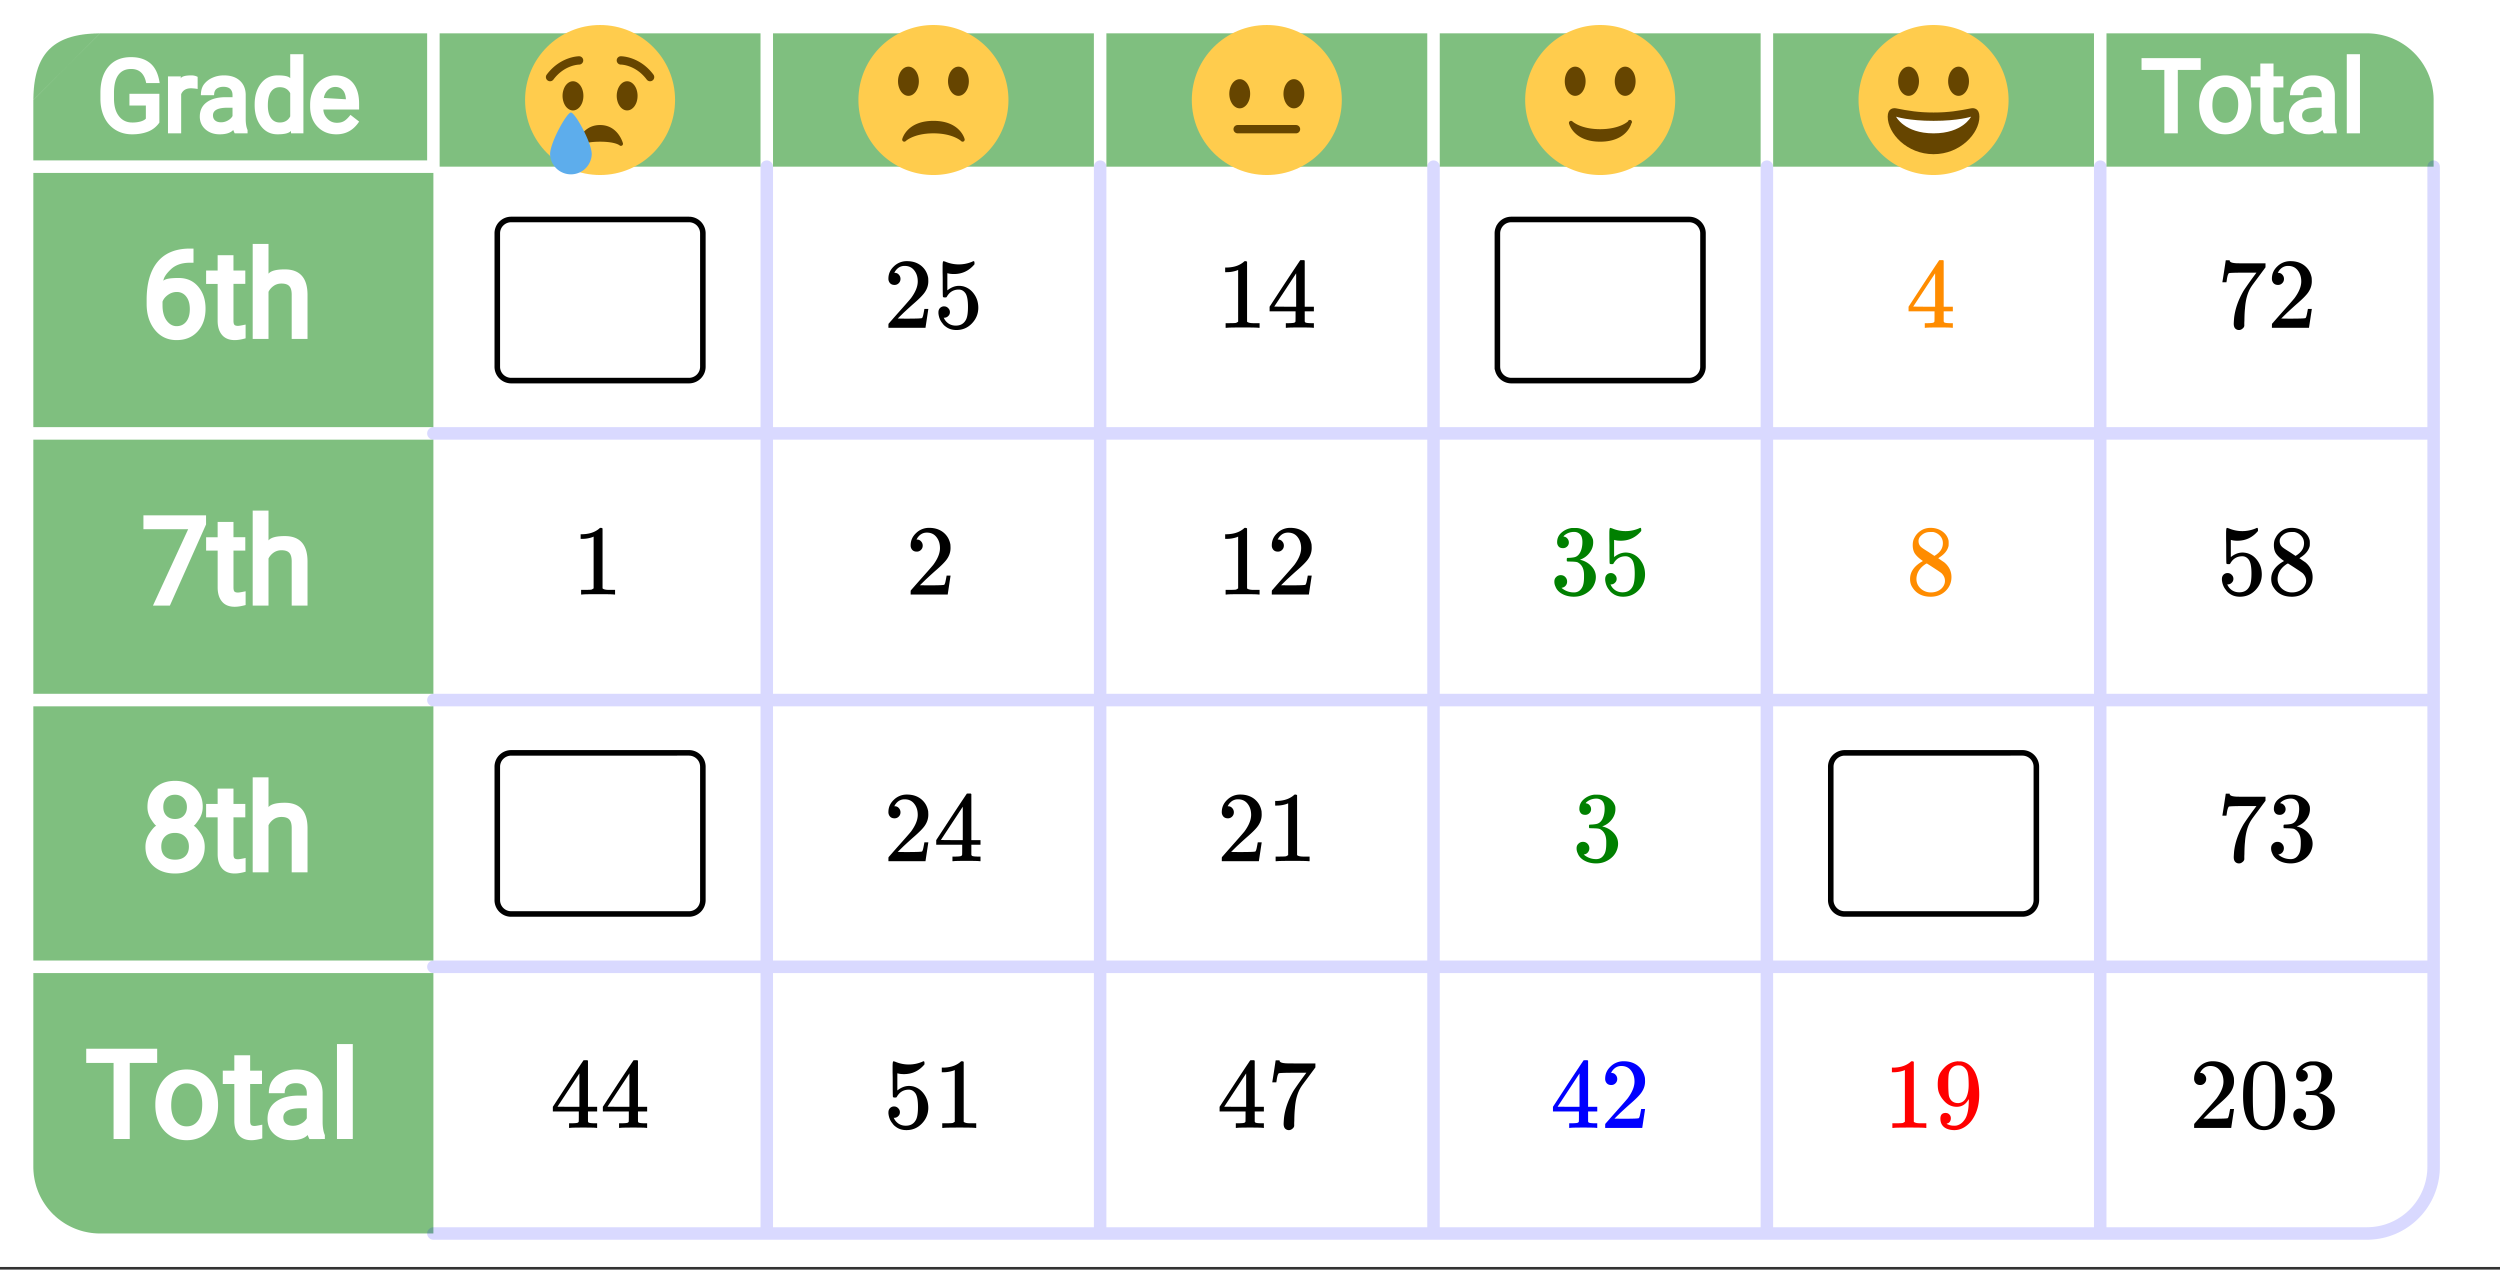 <svg xmlns="http://www.w3.org/2000/svg" xmlns:xlink="http://www.w3.org/1999/xlink" width="449.28" height="228.16" viewBox="0 0 336.96 171.12"><rect x="0" y="0" width="336.96" height="171.12" fill="#333333" stroke="none"/><defs><symbol overflow="visible" id="h"><path d="M5.61 0c-.157-.031-.872-.047-2.141-.047C2.207-.047 1.5-.03 1.344 0h-.157v-.625h.344c.52 0 .86-.008 1.016-.031.07-.008.18-.067.328-.172v-6.969c-.023 0-.059.016-.11.047a4.134 4.134 0 0 1-1.39.25h-.25v-.625h.25c.758-.02 1.39-.188 1.89-.5a2.46 2.46 0 0 0 .422-.313c.008-.03.063-.046.157-.046a.36.36 0 0 1 .234.078v8.078c.133.137.43.203.89.203h.798V0zm0 0"/></symbol><symbol overflow="visible" id="i"><path d="M6.234 0c-.125-.031-.71-.047-1.75-.047-1.074 0-1.671.016-1.796.047h-.126v-.625h.422c.383-.008.618-.031.704-.063a.286.286 0 0 0 .171-.14c.008-.008.016-.25.016-.719v-.672h-3.5v-.625l2.031-3.11A431.58 431.58 0 0 1 4.5-9.108c.02-.008.113-.016.281-.016h.25l.078.078v6.203h1.235v.625H5.109V-.89a.25.25 0 0 0 .079.157c.07.062.328.101.765.109h.39V0zm-2.28-2.844v-4.5L1-2.859l1.469.015zm0 0"/></symbol><symbol overflow="visible" id="j"><path d="M1.484-5.781c-.25 0-.449-.078-.593-.235a.872.872 0 0 1-.22-.609c0-.645.243-1.195.735-1.656a2.46 2.46 0 0 1 1.766-.703c.77 0 1.41.21 1.922.625.508.418.82.964.937 1.64.008.168.016.32.016.453 0 .524-.156 1.012-.469 1.47-.25.374-.758.89-1.516 1.546-.324.281-.777.695-1.359 1.234l-.781.766 1.016.016c1.414 0 2.164-.024 2.25-.079.039-.007.085-.101.14-.28.031-.095.094-.4.188-.923v-.03h.53v.03l-.374 2.47V0h-5v-.25c0-.188.008-.29.031-.313.008-.007.383-.437 1.125-1.28.977-1.095 1.61-1.813 1.89-2.157.602-.82.907-1.57.907-2.25 0-.594-.156-1.086-.469-1.484-.312-.407-.746-.61-1.297-.61-.523 0-.945.235-1.265.703-.024.032-.047.079-.078.141a.274.274 0 0 0-.047.078c0 .012.02.016.062.016a.68.68 0 0 1 .547.25.801.801 0 0 1 .219.562c0 .23-.078.422-.235.578a.76.76 0 0 1-.578.235zm0 0"/></symbol><symbol overflow="visible" id="k"><path d="M1.438-2.89a.72.72 0 0 1 .546.234.72.72 0 0 1 .235.547c0 .21-.078.386-.235.53a.73.73 0 0 1-.515.22h-.094l.047.062c.133.293.336.531.61.719.28.187.609.281.984.281.644 0 1.101-.27 1.375-.812.175-.332.265-.907.265-1.72 0-.925-.125-1.55-.375-1.874-.23-.3-.515-.453-.86-.453-.698 0-1.23.308-1.593.922a.312.312 0 0 1-.094.125.761.761 0 0 1-.203.015c-.148 0-.23-.031-.25-.093-.023-.032-.031-.817-.031-2.36 0-.258-.008-.57-.016-.937v-.72c0-.5.032-.75.094-.75a.047.047 0 0 1 .047-.03l.25.078a4.646 4.646 0 0 0 3.625-.016.402.402 0 0 1 .172-.062c.07 0 .11.086.11.25v.171C4.8-7.686 3.878-7.25 2.765-7.25c-.282 0-.532-.023-.75-.078l-.141-.031v2.312c.508-.406 1.035-.61 1.578-.61.164 0 .348.024.547.063.602.157 1.094.5 1.469 1.032.383.523.578 1.14.578 1.859 0 .812-.29 1.515-.86 2.11-.562.593-1.261.89-2.093.89C2.52.297 2.035.14 1.64-.172a1.618 1.618 0 0 1-.438-.453C.93-.945.758-1.348.687-1.828c0-.02-.007-.055-.015-.11v-.14c0-.25.07-.445.219-.594a.745.745 0 0 1 .546-.219zm0 0"/></symbol><symbol overflow="visible" id="l"><path d="M.734-6.172C.742-6.192.82-6.68.97-7.64l.219-1.453c0-.008.085-.015.265-.015h.266v.046c0 .094.066.172.203.235.133.062.367.105.703.125.344.012 1.102.015 2.281.015h1.64v.532l-.921 1.25c-.137.187-.293.398-.469.625l-.39.531a7.378 7.378 0 0 0-.157.234c-.468.73-.746 1.704-.828 2.922-.043.375-.07.883-.078 1.516 0 .125-.008.258-.015.39v.438a.62.62 0 0 1-.266.375.674.674 0 0 1-.438.172.692.692 0 0 1-.53-.219c-.126-.144-.188-.351-.188-.625 0-.125.015-.379.046-.765.133-1.208.555-2.426 1.266-3.657.176-.281.55-.82 1.125-1.625l.625-.843h-1.25c-1.574 0-2.398.027-2.469.078-.043.023-.093.12-.156.296a3.92 3.92 0 0 0-.125.625c-.023.157-.039.247-.047.266v.031H.734zm0 0"/></symbol><symbol overflow="visible" id="m"><path d="M1.719-6.25c-.25 0-.446-.07-.578-.219a.863.863 0 0 1-.204-.593c0-.508.196-.938.594-1.282a2.566 2.566 0 0 1 1.407-.625h.203c.312 0 .507.008.593.016.301.043.602.137.907.281.593.305.968.727 1.125 1.266.02.093.03.218.03.375 0 .523-.167.996-.5 1.422-.323.418-.73.714-1.218.89-.055.024-.055.04 0 .047.008 0 .05.012.125.031.55.157 1.016.446 1.39.86.376.418.563.89.563 1.422 0 .367-.086.718-.25 1.062-.218.461-.574.84-1.062 1.14-.492.302-1.04.454-1.64.454-.595 0-1.122-.125-1.579-.375-.46-.25-.766-.586-.922-1.016a1.45 1.45 0 0 1-.14-.656c0-.25.082-.453.25-.61a.831.831 0 0 1 .609-.25c.25 0 .453.087.61.25.163.169.25.372.25.61 0 .21-.063.39-.188.547a.768.768 0 0 1-.469.281l-.094.031c.489.407 1.047.61 1.672.61.5 0 .875-.239 1.125-.719.156-.29.234-.742.234-1.36v-.265c0-.852-.292-1.426-.875-1.719-.124-.05-.398-.082-.812-.093l-.563-.016-.046-.031c-.024-.02-.032-.086-.032-.204 0-.113.008-.18.032-.203.03-.03.054-.046.078-.046.25 0 .508-.02.781-.063.395-.05.695-.27.906-.656.207-.395.313-.867.313-1.422 0-.582-.157-.973-.469-1.172a1.131 1.131 0 0 0-.64-.188c-.45 0-.844.122-1.188.36l-.125.094a.671.671 0 0 0-.094.109l-.047.047a.88.88 0 0 0 .094.031c.176.024.328.11.453.266.125.148.188.32.188.515a.715.715 0 0 1-.235.547.76.76 0 0 1-.562.219zm0 0"/></symbol><symbol overflow="visible" id="n"><path d="M2.313-4.516c-.438-.289-.778-.593-1.016-.906-.242-.312-.36-.723-.36-1.234 0-.383.07-.707.22-.969.195-.406.488-.734.874-.984.383-.25.82-.375 1.313-.375.613 0 1.144.164 1.594.484.445.324.722.734.828 1.234.007.055.015.164.015.329 0 .199-.008.328-.015.39-.137.594-.547 1.11-1.235 1.547l-.156.11c.5.343.758.523.781.53.664.544 1 1.215 1 2.016 0 .73-.265 1.356-.797 1.875-.53.508-1.199.766-2 .766C2.254.297 1.441-.11.922-.922c-.23-.32-.344-.71-.344-1.172 0-.976.578-1.785 1.735-2.422zM5-6.922c0-.383-.125-.71-.375-.984a1.69 1.69 0 0 0-.922-.516h-.437c-.48 0-.883.164-1.204.485-.23.21-.343.453-.343.734 0 .387.164.695.5.922.039.043.328.23.86.562l.78.516c.008-.008.067-.047.172-.11a2.95 2.95 0 0 0 .25-.187C4.758-5.883 5-6.36 5-6.922zM1.437-2.109c0 .523.192.96.579 1.312a2.01 2.01 0 0 0 1.359.516c.363 0 .695-.07 1-.219.3-.156.531-.36.688-.61.144-.226.218-.472.218-.734 0-.383-.156-.726-.468-1.031-.075-.07-.45-.328-1.125-.766l-.407-.265C3.133-4 3.02-4.07 2.937-4.125l-.109-.063-.156.079c-.563.367-.938.812-1.125 1.343-.074.243-.11.461-.11.657zm0 0"/></symbol><symbol overflow="visible" id="o"><path d="M2.328-1.297a.76.76 0 0 1-.14.469.597.597 0 0 1-.36.234l-.062.016c0 .012.03.039.093.078a.289.289 0 0 0 .157.063c.195.093.453.14.765.14.164 0 .281-.008.344-.031.438-.102.8-.379 1.094-.828.351-.508.531-1.383.531-2.625v-.094l-.078.11c-.367.617-.883.921-1.547.921-.719 0-1.328-.312-1.828-.937a3.351 3.351 0 0 1-.563-.938c-.117-.3-.171-.687-.171-1.156 0-.52.066-.945.203-1.281.144-.332.39-.672.734-1.016a2.658 2.658 0 0 1 1.672-.797l.031-.015h.078c.008 0 .035.007.078.015h.11c.187 0 .316.012.39.031.727.157 1.297.622 1.704 1.391.394.781.593 1.797.593 3.047 0 1.262-.273 2.324-.812 3.188a3.582 3.582 0 0 1-1.14 1.187c-.45.281-.915.422-1.391.422-.575 0-1.032-.133-1.376-.39C1.095-.364.922-.75.922-1.25c0-.508.234-.766.703-.766.207 0 .375.07.5.204a.676.676 0 0 1 .203.515zm1.36-7.11a4.146 4.146 0 0 0-.376-.015c-.335 0-.624.121-.874.36a1.5 1.5 0 0 0-.376.718c-.054.274-.078.735-.078 1.39 0 .618.02 1.106.063 1.47.039.336.172.609.39.828.227.21.516.312.86.312h.047c.488-.039.844-.289 1.062-.75.219-.468.328-1.035.328-1.703 0-.695-.039-1.203-.109-1.516A1.36 1.36 0 0 0 4.297-8a1.248 1.248 0 0 0-.61-.406zm0 0"/></symbol><symbol overflow="visible" id="p"><path d="M1.297-7.89c.5-.727 1.187-1.094 2.062-1.094.657 0 1.227.226 1.72.671.25.243.456.547.624.922.332.75.5 1.778.5 3.079 0 1.398-.195 2.46-.578 3.187-.25.523-.621.902-1.11 1.14a2.534 2.534 0 0 1-1.14.282c-1.031 0-1.79-.473-2.266-1.422-.386-.727-.578-1.79-.578-3.188 0-.832.051-1.519.156-2.062a4.48 4.48 0 0 1 .61-1.516zm3.031-.157a1.24 1.24 0 0 0-.953-.437c-.375 0-.7.148-.969.437-.199.211-.336.465-.406.766-.074.293-.121.797-.14 1.515 0 .063-.008.246-.016.547v.735c0 .855.008 1.453.031 1.796.031.637.082 1.09.156 1.36.07.273.207.508.406.703.25.273.563.406.938.406.363 0 .664-.133.906-.406.196-.195.332-.43.407-.703.07-.27.128-.723.171-1.36.008-.343.016-.94.016-1.796v-.735-.547c-.023-.718-.07-1.222-.14-1.515-.075-.301-.212-.555-.407-.766zm0 0"/></symbol><clipPath id="a"><path d="M0 0h336.96v170.746H0zm0 0"/></clipPath><clipPath id="b"><path d="M70.77 3.371h20.218V23.59H70.77zm0 0"/></clipPath><clipPath id="c"><path d="M74 15h6v8.59h-6zm0 0"/></clipPath><clipPath id="d"><path d="M115.703 3.371h20.219V23.59h-20.219zm0 0"/></clipPath><clipPath id="e"><path d="M160.637 3.371h20.218V23.59h-20.218zm0 0"/></clipPath><clipPath id="f"><path d="M205.57 3.371h20.22V23.59h-20.22zm0 0"/></clipPath><clipPath id="g"><path d="M250.504 3.371h20.219V23.59h-20.22zm0 0"/></clipPath></defs><g clip-path="url(#a)" fill="#fff"><path d="M0 0h337v170.746H0zm0 0"/><path d="M0 0h337v170.746H0zm0 0"/></g><path d="M4.492 130.309h53.922v35.945H13.48l-.289-.004-.289-.016-.285-.023-.285-.031-.285-.043-.285-.051-.282-.059-.28-.066-.278-.078-.274-.086-.273-.098-.266-.101-.265-.114-.262-.12-.258-.13-.254-.136-.25-.145-.242-.156-.238-.16-.235-.168-.23-.176-.219-.184-.218-.191-.211-.195-.204-.203-.195-.211-.191-.215-.184-.223-.176-.23-.168-.235-.16-.238-.152-.242-.149-.25-.136-.254-.13-.258-.12-.258-.114-.265-.101-.27-.098-.273-.086-.274-.074-.277-.07-.281-.059-.282-.05-.285-.044-.285-.03-.285-.024-.285-.016-.29-.004-.288v-26.957M4.492 22.465h53.922V4.492H13.48l-8.988 8.973.004-.192.004-.187.008-.188.004-.183.011-.18.008-.18.016-.18.012-.175.015-.172.02-.172.015-.168.024-.168.02-.164.027-.16.023-.16.027-.156.063-.313.031-.148.035-.153.036-.144.078-.29.043-.14.086-.273.046-.137.051-.129.051-.133.05-.129.055-.125.055-.12.059-.126.058-.117.063-.121.062-.113.133-.227.067-.11.074-.105.07-.109.074-.102.157-.203.078-.097.082-.094.172-.188.086-.09.09-.085.187-.172.094-.082.097-.078.203-.157.102-.074.11-.07.105-.074.11-.067.226-.133.113-.062.121-.063.117-.058.125-.059.121-.055.125-.054.13-.051.132-.05.129-.052.137-.046.273-.086.14-.043.29-.078.144-.036.153-.035.148-.031.313-.063.156-.027.16-.023.16-.028.164-.02.168-.023.168-.015.172-.02L12 4.56l.176-.012.18-.016.18-.008.179-.011.183-.004.188-.008.187-.004.192-.004-8.973 8.988v8.985M283.078 22.465V4.492h35.95l.288.004.286.016.289.023.285.031.285.043.285.051.281.059.278.07.277.074.277.086.27.098.27.101.265.114.262.12.258.13.253.136.247.149.246.152.238.16.234.168.227.176.223.184.218.191.207.195.203.204.2.21.191.22.18.218.18.23.167.235.16.238.153.242.144.25.141.254.129.258.121.262.11.265.105.266.094.273.086.274.078.277.07.281.059.282.05.285.043.285.032.285.023.285.012.29.004.288v8.985h-44.934" fill="green" fill-opacity=".502"/><path d="M4.492 130.309h53.922v-35.95H4.492v35.95" fill="green" fill-opacity=".502"/><path d="M4.492 94.36h53.922V58.413H4.492V94.36" fill="green" fill-opacity=".502"/><path d="M4.492 58.414h53.922v-35.95H4.492v35.95M58.414 4.492v17.973h44.934V4.492H58.414M103.348 4.492v17.973h44.933V4.492h-44.933" fill="green" fill-opacity=".502"/><path d="M148.281 4.492v17.973h44.934V4.492H148.28M193.215 4.492v17.973h44.933V4.492h-44.933" fill="green" fill-opacity=".502"/><path d="M238.148 4.492v17.973h44.93V4.492h-44.93" fill="green" fill-opacity=".502"/><path d="M4.492 130.309h53.922M4.492 22.465h53.922M58.414 22.465V4.492M283.078 22.465V4.492M4.492 130.309h53.922M58.414 94.36H4.492M4.492 94.36h53.922M58.414 58.414H4.492M4.492 58.414h53.922M58.414 22.465H4.492M58.414 4.492v17.973M103.348 22.465V4.492M103.348 4.492v17.973M148.281 22.465V4.492M148.281 4.492v17.973M193.215 22.465V4.492M193.215 4.492v17.973M238.148 22.465V4.492M238.148 4.492v17.973M283.078 22.465V4.492" fill="none" stroke-width="1.685" stroke-linecap="round" stroke-linejoin="round" stroke="#fff"/><path d="M58.414 130.309h269.598M58.414 94.36h269.598M58.414 58.414h269.598M103.348 166.254V22.464M148.281 166.254V22.464M193.215 166.254V22.464M238.148 166.254V22.464M283.078 166.254V22.464M58.414 166.254h260.613M328.012 157.266V22.465M319.027 166.254l.29-.004.285-.016.289-.023.285-.031.285-.043.285-.051.281-.059.278-.066.277-.078.277-.086.27-.098.27-.101.265-.114.262-.12.258-.13.254-.136.246-.145.246-.156.238-.16.234-.168.227-.176.223-.184.218-.191.207-.195.204-.203.199-.211.191-.215.18-.223.18-.23.167-.235.16-.238.153-.242.145-.25.14-.254.13-.258.12-.258.11-.265.105-.27.094-.273.086-.274.078-.277.07-.281.059-.282.05-.285.043-.285.032-.285.023-.285.012-.29.004-.288" fill="none" stroke-width="1.685" stroke-linecap="round" stroke-linejoin="round" stroke="#00f" stroke-opacity=".149"/><g clip-path="url(#b)"><path d="M90.988 13.48c0 5.582-4.523 10.11-10.11 10.11-5.581 0-10.108-4.527-10.108-10.11 0-5.582 4.527-10.109 10.109-10.109 5.586 0 10.11 4.527 10.11 10.11" fill="#ffcc4d"/></g><path d="M78.633 12.918c0 .262-.035.512-.106.754a2.09 2.09 0 0 1-.304.637 1.516 1.516 0 0 1-.457.425 1.04 1.04 0 0 1-1.074 0 1.516 1.516 0 0 1-.458-.425 2.178 2.178 0 0 1-.3-.637 2.551 2.551 0 0 1-.11-.754c0-.262.035-.512.11-.75.07-.242.171-.457.3-.64.133-.184.286-.325.457-.426.172-.098.352-.149.54-.149.183 0 .363.05.535.149.171.101.324.242.457.425.132.184.234.399.304.641.07.238.106.488.106.75zm0 0M85.934 12.918c0 .262-.036.512-.106.754a2.09 2.09 0 0 1-.305.637 1.516 1.516 0 0 1-.457.425 1.04 1.04 0 0 1-1.074 0 1.46 1.46 0 0 1-.453-.425 2.09 2.09 0 0 1-.305-.637 2.638 2.638 0 0 1 0-1.504 2.07 2.07 0 0 1 .305-.64 1.46 1.46 0 0 1 .453-.426c.172-.098.352-.149.54-.149.187 0 .363.05.534.149.172.101.325.242.457.425.133.184.235.399.305.641.07.238.106.488.106.75zm0 0M74.14 10.953a.561.561 0 0 1-.335-.113.558.558 0 0 1-.114-.785c1.832-2.446 4.278-2.473 4.38-2.473a.563.563 0 0 1 .003 1.125c-.086 0-2.004.047-3.484 2.02a.56.56 0 0 1-.45.226zm13.481 0a.555.555 0 0 1-.45-.226c-1.484-1.977-3.405-2.02-3.487-2.02a.562.562 0 0 1 .004-1.125c.105 0 2.55.027 4.382 2.473a.561.561 0 0 1-.449.898zm-3.66 8.356c-.008-.024-.645-2.457-3.082-2.457-2.438 0-3.074 2.433-3.078 2.457a.273.273 0 0 0 .129.304c.105.067.242.051.336-.031.004-.004.566-.484 2.613-.484 2.016 0 2.594.465 2.617.484a.272.272 0 0 0 .332.04.279.279 0 0 0 .133-.313zm0 0" fill="#664500"/><g clip-path="url(#c)"><path d="M79.758 20.781a2.81 2.81 0 0 1-5.617 0c0-1.55 2.246-5.617 2.808-5.617.563 0 2.809 4.066 2.809 5.617zm0 0" fill="#5dadec"/></g><g clip-path="url(#d)"><path d="M135.922 13.48c0 .665-.063 1.32-.192 1.973a10.397 10.397 0 0 1-.578 1.895 10.037 10.037 0 0 1-2.191 3.28 10.126 10.126 0 0 1-5.176 2.766c-.652.13-1.308.196-1.973.196a10.144 10.144 0 0 1-5.617-1.703c-.55-.371-1.062-.79-1.53-1.258-.47-.469-.888-.98-1.259-1.531a10.087 10.087 0 0 1-1.703-5.617 10.144 10.144 0 0 1 1.703-5.618c.371-.55.79-1.062 1.258-1.531a10.05 10.05 0 0 1 3.281-2.191 10.396 10.396 0 0 1 1.895-.579 10.14 10.14 0 0 1 1.972-.19c.665 0 1.32.062 1.973.19.653.133 1.285.325 1.899.579a10.05 10.05 0 0 1 3.277 2.191 10.051 10.051 0 0 1 2.191 3.277c.254.614.446 1.246.578 1.899.13.652.192 1.308.192 1.972zm0 0" fill="#ffcc4d"/></g><path d="M130.016 18.746c-.024-.098-.653-2.457-4.203-2.457-3.547 0-4.18 2.36-4.204 2.457a.279.279 0 0 0 .133.313c.11.062.246.043.336-.043.012-.012 1.098-1.043 3.734-1.043 2.637 0 3.727 1.03 3.735 1.043a.285.285 0 0 0 .336.047.286.286 0 0 0 .133-.317zm0 0M123.848 10.953c0 .262-.035.512-.106.75a2.262 2.262 0 0 1-.305.64 1.516 1.516 0 0 1-.457.427 1.078 1.078 0 0 1-.539.148c-.183 0-.363-.05-.535-.148a1.516 1.516 0 0 1-.457-.426 2.262 2.262 0 0 1-.304-.64 2.636 2.636 0 0 1-.106-.75c0-.263.035-.513.106-.755a2.29 2.29 0 0 1 .304-.636c.133-.184.285-.329.457-.426a1.04 1.04 0 0 1 1.074 0c.172.097.325.242.457.426.13.183.231.398.305.636.07.242.106.492.106.754zm0 0M130.586 10.953c0 .262-.035.512-.106.75a2.07 2.07 0 0 1-.304.64 1.472 1.472 0 0 1-.457.427 1.064 1.064 0 0 1-.535.148c-.188 0-.368-.05-.54-.148a1.46 1.46 0 0 1-.453-.426 2.07 2.07 0 0 1-.304-.64 2.638 2.638 0 0 1 0-1.505 2.09 2.09 0 0 1 .304-.636c.13-.184.282-.329.454-.426a1.04 1.04 0 0 1 1.074 0c.176.097.324.242.457.425.133.184.234.399.304.637.07.242.106.492.106.754zm0 0" fill="#664500"/><g clip-path="url(#e)"><path d="M180.855 13.48c0 5.582-4.523 10.11-10.109 10.11-5.582 0-10.11-4.527-10.11-10.11 0-5.582 4.528-10.109 10.11-10.109 5.586 0 10.11 4.527 10.11 10.11" fill="#ffcc4d"/></g><path d="M168.5 12.637c0 .261-.035.511-.105.754a2.29 2.29 0 0 1-.305.636 1.468 1.468 0 0 1-.457.426 1.04 1.04 0 0 1-1.074 0 1.468 1.468 0 0 1-.457-.426 2.29 2.29 0 0 1-.305-.636 2.684 2.684 0 0 1-.106-.754c0-.262.036-.512.106-.75.074-.242.176-.453.305-.64.132-.184.285-.325.457-.427.171-.097.351-.148.539-.148.183 0 .363.05.535.148.172.102.324.242.457.426.129.188.23.399.305.64.07.239.105.489.105.75zm0 0M175.8 12.637c0 .261-.034.511-.105.754a2.09 2.09 0 0 1-.304.636 1.468 1.468 0 0 1-.457.426 1.04 1.04 0 0 1-1.074 0 1.416 1.416 0 0 1-.454-.426 2.09 2.09 0 0 1-.304-.636 2.551 2.551 0 0 1-.11-.754c0-.262.035-.512.11-.75.07-.242.171-.453.304-.64a1.46 1.46 0 0 1 .453-.427c.172-.097.352-.148.54-.148.183 0 .363.05.535.148.171.102.324.242.457.426.132.188.234.399.304.64.07.239.106.489.106.75zm0 0M174.68 17.973h-7.864a.56.56 0 1 1 0-1.121h7.864a.56.56 0 1 1 0 1.121zm0 0" fill="#664500"/><g clip-path="url(#f)"><path d="M225.79 13.48c0 .665-.063 1.32-.192 1.973a10.396 10.396 0 0 1-.578 1.895 10.05 10.05 0 0 1-2.191 3.281 10.126 10.126 0 0 1-5.176 2.766c-.653.128-1.31.195-1.973.195a10.144 10.144 0 0 1-5.618-1.703c-.55-.371-1.062-.79-1.53-1.258-.47-.469-.887-.98-1.259-1.531a10.087 10.087 0 0 1-1.703-5.617c0-.665.063-1.32.196-1.973a10.038 10.038 0 0 1 1.507-3.645c.372-.55.79-1.062 1.258-1.531a10.05 10.05 0 0 1 3.281-2.191 10.304 10.304 0 0 1 1.895-.579 10.14 10.14 0 0 1 1.973-.19c.664 0 1.32.062 1.972.19.653.133 1.286.325 1.899.579a10.05 10.05 0 0 1 3.277 2.191 10.051 10.051 0 0 1 2.192 3.277c.253.614.445 1.246.578 1.899.129.652.191 1.308.191 1.972zm0 0" fill="#ffcc4d"/></g><path d="M211.477 16.637c.023.101.656 2.46 4.203 2.46 3.55 0 4.18-2.359 4.203-2.46a.279.279 0 1 0-.469-.266c-.012.008-1.098 1.04-3.734 1.04-2.637 0-3.723-1.032-3.735-1.04a.275.275 0 0 0-.195-.082.289.289 0 0 0-.14.035.28.28 0 0 0-.133.313zm0 0M213.715 10.953c0 .262-.035.512-.11.75-.07.242-.171.457-.3.64a1.516 1.516 0 0 1-.457.427 1.078 1.078 0 0 1-.54.148c-.183 0-.363-.05-.535-.148a1.516 1.516 0 0 1-.457-.426 2.07 2.07 0 0 1-.304-.64 2.636 2.636 0 0 1-.106-.75c0-.263.035-.513.106-.755a2.09 2.09 0 0 1 .304-.636c.133-.184.286-.329.457-.426a1.04 1.04 0 0 1 1.074 0c.173.097.325.242.458.426.129.183.23.398.3.636.075.242.11.492.11.754zm0 0M220.453 10.953c0 .262-.035.512-.105.75a2.07 2.07 0 0 1-.305.64 1.516 1.516 0 0 1-.457.427 1.075 1.075 0 0 1-.535.148c-.188 0-.367-.05-.54-.148a1.46 1.46 0 0 1-.452-.426 2.07 2.07 0 0 1-.305-.64 2.507 2.507 0 0 1-.11-.75c0-.263.036-.513.11-.755a2.09 2.09 0 0 1 .305-.636c.129-.184.28-.329.453-.426a1.04 1.04 0 0 1 1.074 0c.172.097.324.242.457.425.133.184.234.399.305.637.07.242.105.492.105.754zm0 0" fill="#664500"/><g clip-path="url(#g)"><path d="M270.723 13.48a10.087 10.087 0 0 1-2.96 7.148c-.47.47-.982.888-1.533 1.259a10.161 10.161 0 0 1-5.617 1.703 10.144 10.144 0 0 1-5.617-1.703c-.55-.371-1.062-.79-1.531-1.258a10.05 10.05 0 0 1-2.192-3.281 10.087 10.087 0 0 1-.77-3.868c0-.664.063-1.32.196-1.972a10.038 10.038 0 0 1 1.508-3.645c.367-.55.79-1.062 1.258-1.531a10.05 10.05 0 0 1 3.281-2.191 10.304 10.304 0 0 1 1.895-.579 10.14 10.14 0 0 1 1.972-.19c.664 0 1.32.062 1.973.19a10.304 10.304 0 0 1 3.644 1.512c.551.367 1.063.79 1.532 1.258a10.05 10.05 0 0 1 2.191 3.277c.254.614.445 1.246.574 1.899a9.85 9.85 0 0 1 .196 1.972zm0 0" fill="#ffcc4d"/></g><path d="M260.613 15.164c-2.035 0-3.386-.234-5.054-.562-.383-.07-1.125 0-1.125 1.125 0 2.246 2.582 5.054 6.18 5.054 3.597 0 6.179-2.808 6.179-5.054 0-1.125-.742-1.2-1.125-1.125-1.668.328-3.02.562-5.055.562zm0 0" fill="#664500"/><path d="M255.559 15.727s1.683.562 5.054.562c3.371 0 5.055-.562 5.055-.562s-1.121 2.246-5.055 2.246c-3.93 0-5.054-2.246-5.054-2.246zm0 0" fill="#fff"/><path d="M258.648 10.953c0 .262-.035.512-.109.75a2.07 2.07 0 0 1-.305.64 1.46 1.46 0 0 1-.453.427 1.078 1.078 0 0 1-.539.148c-.183 0-.363-.05-.535-.148a1.516 1.516 0 0 1-.457-.426 2.07 2.07 0 0 1-.305-.64 2.636 2.636 0 0 1-.105-.75c0-.263.035-.513.105-.755a2.09 2.09 0 0 1 .305-.636c.133-.184.285-.329.457-.426a1.04 1.04 0 0 1 1.074 0c.172.097.324.242.453.426.133.183.235.398.305.636.074.242.11.492.11.754zm0 0M265.387 10.953c0 .262-.035.512-.106.75a2.07 2.07 0 0 1-.304.64 1.516 1.516 0 0 1-.457.427 1.075 1.075 0 0 1-.536.148c-.187 0-.367-.05-.539-.148a1.46 1.46 0 0 1-.453-.426 2.07 2.07 0 0 1-.305-.64 2.507 2.507 0 0 1-.109-.75c0-.263.035-.513.11-.755a2.09 2.09 0 0 1 .304-.636c.13-.184.281-.329.453-.426a1.04 1.04 0 0 1 1.075 0c.171.097.324.242.457.425.132.184.234.399.304.637.07.242.106.492.106.754zm0 0" fill="#664500"/><path d="M67.027 49.426V31.453a1.851 1.851 0 0 1 .547-1.324 1.92 1.92 0 0 1 .606-.406c.23-.094.468-.141.718-.141h23.965a1.88 1.88 0 0 1 1.325.547c.175.176.308.379.406.61.094.226.14.464.14.714v17.973c0 .25-.046.488-.14.719a1.92 1.92 0 0 1-.406.605 1.884 1.884 0 0 1-1.324.55H68.897a1.889 1.889 0 0 1-1.324-.55 1.856 1.856 0 0 1-.547-1.324zm0 0M67.027 121.32v-17.972a1.856 1.856 0 0 1 .547-1.324 1.889 1.889 0 0 1 1.324-.55l23.965-.001a1.884 1.884 0 0 1 1.73 1.156c.095.23.141.469.141.719v17.972a1.866 1.866 0 0 1-1.87 1.871H68.897c-.25 0-.488-.046-.718-.14a1.92 1.92 0 0 1-.606-.406 1.866 1.866 0 0 1-.547-1.324zm0 0M201.824 49.426V31.453c0-.25.051-.488.145-.715a1.876 1.876 0 0 1 1.012-1.016c.23-.093.468-.14.718-.14h23.965c.246 0 .484.047.715.14a1.876 1.876 0 0 1 1.012 1.016c.097.227.144.465.144.715v17.973a1.856 1.856 0 0 1-.55 1.324 1.884 1.884 0 0 1-1.32.55h-23.966a1.889 1.889 0 0 1-1.324-.55 1.889 1.889 0 0 1-.55-1.324zm0 0M246.758 121.32v-17.972a1.856 1.856 0 0 1 .55-1.324 1.889 1.889 0 0 1 1.324-.55l23.962-.001a1.889 1.889 0 0 1 1.324.55c.176.176.312.38.406.606.098.23.145.469.145.719v17.972c0 .246-.047.489-.145.715a1.876 1.876 0 0 1-1.012 1.016c-.23.094-.468.14-.718.14h-23.961c-.25 0-.488-.046-.719-.14a1.876 1.876 0 0 1-1.012-1.016 1.799 1.799 0 0 1-.144-.715zm0 0" fill="#fff" stroke="#000" stroke-width=".749"/><use xlink:href="#h" x="77.136" y="80.131"/><use xlink:href="#i" x="74.14" y="152.024"/><use xlink:href="#i" x="80.88" y="152.024"/><use xlink:href="#j" x="119.073" y="44.184"/><use xlink:href="#k" x="125.813" y="44.184"/><use xlink:href="#j" x="122.069" y="80.131"/><use xlink:href="#j" x="119.073" y="116.078"/><use xlink:href="#i" x="125.813" y="116.078"/><use xlink:href="#k" x="119.073" y="152.024"/><use xlink:href="#h" x="125.813" y="152.024"/><use xlink:href="#h" x="164.007" y="44.184"/><use xlink:href="#i" x="170.747" y="44.184"/><use xlink:href="#h" x="164.007" y="80.131"/><use xlink:href="#j" x="170.747" y="80.131"/><use xlink:href="#j" x="164.007" y="116.078"/><use xlink:href="#h" x="170.747" y="116.078"/><use xlink:href="#i" x="164.007" y="152.024"/><use xlink:href="#l" x="170.747" y="152.024"/><use xlink:href="#m" x="208.94" y="80.131" fill="green"/><use xlink:href="#k" x="215.68" y="80.131" fill="green"/><use xlink:href="#m" x="211.936" y="116.078" fill="green"/><use xlink:href="#i" x="208.94" y="152.024" fill="#00f"/><use xlink:href="#j" x="215.68" y="152.024" fill="#00f"/><use xlink:href="#i" x="256.869" y="44.184" fill="#ff8c00"/><use xlink:href="#n" x="256.869" y="80.131" fill="#ff8c00"/><use xlink:href="#h" x="253.873" y="152.024" fill="red"/><use xlink:href="#o" x="260.613" y="152.024" fill="red"/><use xlink:href="#l" x="298.807" y="44.184"/><use xlink:href="#j" x="305.547" y="44.184"/><use xlink:href="#k" x="298.807" y="80.131"/><use xlink:href="#n" x="305.547" y="80.131"/><use xlink:href="#l" x="298.807" y="116.078"/><use xlink:href="#m" x="305.547" y="116.078"/><use xlink:href="#j" x="295.062" y="152.024"/><use xlink:href="#p" x="301.802" y="152.024"/><use xlink:href="#m" x="308.542" y="152.024"/><path d="M21.184 143.27h-3.696v10.253h-2.18V143.27h-3.687v-1.918h9.563zm-.247 5.566c0-.89.18-1.695.536-2.414.355-.723.851-1.281 1.492-1.68.64-.398 1.37-.594 2.187-.594 1.266 0 2.285.438 3.067 1.313.781.875 1.172 2.023 1.172 3.445v.102c0 .883-.172 1.68-.52 2.394-.34.711-.836 1.27-1.484 1.672-.649.406-1.387.606-2.219.606-1.258 0-2.277-.438-3.059-1.313-.78-.875-1.172-2.02-1.172-3.43zm2.141.172c0 .87.192 1.558.574 2.058.383.5.891.75 1.516.75.633 0 1.137-.254 1.516-.757.382-.508.574-1.25.574-2.223 0-.863-.195-1.547-.586-2.055-.387-.508-.895-.761-1.52-.761-.609 0-1.109.25-1.496.75-.386.5-.578 1.246-.578 2.238zm10.637-6.774v2.07h1.597v1.801h-1.597v4.965c0 .262.043.442.12.54.087.1.247.152.485.152.145 0 .489-.059 1.032-.176v1.855c-.582.16-1.067.239-1.457.239-.762 0-1.336-.235-1.727-.7-.39-.464-.586-1.101-.586-1.91v-4.965h-1.555v-1.8h1.555v-2.07zm7.992 11.29c-.164-.329-.238-.512-.227-.555-.43.472-1.164.71-2.203.71-.925 0-1.695-.269-2.304-.804-.61-.54-.914-1.227-.914-2.059 0-1.004.375-1.777 1.125-2.324.754-.55 1.78-.824 3.082-.824h1.086v-.336c0-.418-.122-.746-.36-.98-.242-.239-.613-.356-1.113-.356-.45 0-.813.102-1.09.313-.277.207-.418.55-.418 1.035h-2.137c0-.727.168-1.313.512-1.762.344-.453.8-.805 1.367-1.055a4.473 4.473 0 0 1 1.852-.379c1.07 0 1.918.274 2.543.829.625.55.953 1.312.976 2.273v3.938c0 .738.098 1.34.301 1.8v.535zm-2.215-1.786c.395 0 .774-.105 1.13-.308.355-.207.597-.446.73-.715v-1.34h-.809c-1.57 0-2.352.414-2.352 1.238 0 .356.118.63.352.828.234.196.55.297.95.297zm8.059 1.785h-2.133V140.72h2.133zm0 0M296.617 9.43h-3.082v8.543h-1.816V9.43h-3.074V7.832h7.972zm-.207 4.636c0-.742.149-1.41.445-2.011a3.358 3.358 0 0 1 1.243-1.399c.535-.332 1.144-.496 1.824-.496 1.055 0 1.902.367 2.555 1.098.652.726.976 1.683.976 2.867v.086c0 .734-.144 1.402-.43 1.996a3.279 3.279 0 0 1-1.238 1.395c-.539.335-1.156.503-1.851.503-1.047 0-1.899-.363-2.551-1.093-.649-.73-.973-1.684-.973-2.86zm1.785.145c0 .726.157 1.297.477 1.715.32.418.742.625 1.262.625.527 0 .949-.211 1.265-.633.317-.422.477-1.04.477-1.852 0-.718-.164-1.289-.488-1.71-.32-.422-.743-.637-1.266-.637-.508 0-.926.21-1.246.625-.32.418-.48 1.039-.48 1.867zm8.239-5.645v1.727h1.328v1.5h-1.328v4.137c0 .218.035.367.101.449.07.086.203.125.402.125.122 0 .407-.047.86-.145v1.547c-.485.133-.89.2-1.215.2-.633 0-1.113-.196-1.437-.583-.329-.39-.489-.921-.489-1.593v-4.137h-1.297v-1.5h1.297V8.566zm6.785 9.407c-.137-.27-.2-.426-.188-.461-.363.394-.972.593-1.84.593-.77 0-1.41-.222-1.921-.671-.504-.45-.758-1.02-.758-1.715 0-.836.312-1.48.937-1.938.63-.457 1.485-.683 2.567-.683h.906v-.282c0-.347-.102-.62-.3-.82-.2-.195-.509-.297-.93-.297-.372 0-.676.09-.907.262-.23.172-.348.46-.348.867h-1.78c0-.61.14-1.098.425-1.473a2.9 2.9 0 0 1 1.14-.878c.473-.211.985-.317 1.544-.317.89 0 1.597.23 2.12.692.52.46.794 1.093.813 1.894v3.281c0 .618.082 1.118.25 1.5v.446zm-1.848-1.489c.332 0 .645-.086.942-.254.296-.171.5-.37.609-.597V14.52h-.676c-1.305 0-1.957.34-1.957 1.027 0 .297.098.527.293.691.195.164.457.246.79.246zm6.715 1.489h-1.777V7.305h1.777zm0 0M27.324 108.742c0 .64-.172 1.211-.512 1.715-.335.5-.57.781-.703.848.211.09.512.41.899.96.39.547.586 1.172.586 1.872 0 1.093-.371 1.968-1.117 2.62-.739.653-1.7.977-2.88.977-1.187 0-2.152-.328-2.89-.98-.734-.656-1.102-1.527-1.102-2.617 0-.692.192-1.313.567-1.867.379-.56.676-.883.887-.973-.13-.067-.36-.348-.692-.852a3.04 3.04 0 0 1-.492-1.703c0-1.066.344-1.918 1.035-2.547.692-.632 1.586-.949 2.688-.949 1.101 0 1.996.317 2.687.95.692.628 1.04 1.476 1.04 2.546zm-1.863 5.363c0-.55-.172-.996-.516-1.335-.34-.34-.797-.508-1.363-.508-.562 0-1.012.164-1.344.5-.332.336-.5.781-.5 1.343 0 .56.16.993.48 1.301.321.309.782.465 1.38.465.597 0 1.054-.156 1.375-.469.324-.312.488-.746.488-1.297zm-1.863-6.988c-.48 0-.868.145-1.157.434-.289.293-.433.695-.433 1.215 0 .496.14.89.426 1.183.289.293.675.438 1.164.438.492 0 .879-.145 1.164-.438.285-.293.43-.687.43-1.18 0-.496-.153-.894-.45-1.199-.3-.3-.68-.453-1.144-.453zm7.87-.828v2.07h1.595v1.801h-1.594v4.965c0 .258.039.438.12.54.087.1.247.147.485.147.145 0 .489-.054 1.031-.171v1.855c-.582.16-1.066.238-1.46.238-.758 0-1.332-.234-1.723-.699-.39-.465-.586-1.105-.586-1.91v-4.965H27.78v-1.8h1.555v-2.07zm4.723 2.496c.317-.39 1.047-.586 2.192-.586 2.027 0 3.047 1.133 3.066 3.395v5.98h-2.133v-5.988c-.004-.527-.113-.906-.328-1.129-.21-.23-.562-.344-1.05-.344-.403 0-.754.106-1.063.32-.305.22-.531.481-.684.797v6.344H34.06v-12.8h2.132zm0 0M27.773 70.688l-4.878 10.94h-2.278l4.746-10.3h-6.031v-1.871h8.441zm3.696-.344v2.066h1.593v1.8H31.47v4.966c0 .261.039.441.12.543.087.097.247.148.485.148.145 0 .489-.058 1.031-.172v1.856c-.582.156-1.066.234-1.46.234-.758 0-1.332-.23-1.723-.7-.39-.464-.586-1.1-.586-1.91v-4.964H27.78v-1.8h1.555v-2.067zm4.722 2.496c.317-.39 1.047-.586 2.192-.586 2.027 0 3.047 1.129 3.066 3.39v5.985h-2.133v-5.992c-.004-.524-.113-.903-.328-1.13-.21-.226-.562-.343-1.05-.343-.403 0-.754.11-1.063.324-.305.215-.531.48-.684.793v6.348H34.06V68.824h2.132zm0 0M26.082 33.504v1.91h-.598c-1.05.02-1.879.324-2.492.922-.613.59-.933 1.094-.972 1.512.218-.254.902-.38 2.054-.38 1.102 0 1.985.387 2.64 1.165.661.777.99 1.765.99 2.96 0 1.274-.356 2.298-1.063 3.079-.707.777-1.653 1.168-2.836 1.168-1.207 0-2.184-.457-2.926-1.375-.742-.918-1.113-2.082-1.113-3.492v-.563c0-2.195.48-3.89 1.441-5.078.961-1.191 2.387-1.8 4.277-1.828zm-2.254 5.851c-.43 0-.824.13-1.187.391-.364.258-.61.563-.735.914v.477c0 .875.184 1.562.555 2.07.371.5.82.754 1.344.754.547 0 .98-.207 1.3-.617.32-.41.48-.969.48-1.68 0-.71-.16-1.273-.483-1.687a1.542 1.542 0 0 0-1.274-.622zm7.64-4.96v2.07h1.595v1.8h-1.594v4.965c0 .262.039.442.12.54.087.101.247.152.485.152.145 0 .489-.059 1.031-.176v1.856c-.582.16-1.066.238-1.46.238-.758 0-1.332-.235-1.723-.7-.39-.464-.586-1.1-.586-1.91v-4.964H27.78v-1.801h1.555v-2.07zm4.723 2.496c.317-.391 1.047-.582 2.192-.582 2.027 0 3.047 1.129 3.066 3.39v5.985h-2.133V39.69c-.004-.527-.113-.902-.328-1.129-.21-.23-.562-.343-1.05-.343-.403 0-.754.105-1.063.324-.305.215-.531.48-.684.793v6.348H34.06V32.879h2.132zm0 0M21.48 16.523c-.39.563-.898.965-1.527 1.215-.621.242-1.336.367-2.144.367-.832 0-1.575-.195-2.227-.59a3.934 3.934 0 0 1-1.504-1.671c-.355-.719-.535-1.547-.543-2.48v-.837c0-1.511.36-2.695 1.086-3.547.723-.855 1.738-1.28 3.043-1.28 1.07 0 1.934.277 2.598.835.66.555 1.082 1.442 1.258 2.664h-1.817c-.238-1.265-.914-1.902-2.031-1.902-.754 0-1.324.27-1.715.8-.39.532-.59 1.329-.594 2.395v.785c0 1.012.223 1.805.664 2.375.446.575 1.043.86 1.79.86a4.12 4.12 0 0 0 1.148-.14c.316-.095.55-.224.695-.38v-1.765h-2.215V12.64h4.035zm5.16-4.53a6.005 6.005 0 0 0-.878-.095c-.672 0-1.121.266-1.344.797v5.278h-1.777v-7.68h1.734l-.023.273c.144-.27.632-.406 1.468-.406.282 0 .555.067.82.2zm4.993 5.98c-.133-.27-.195-.426-.188-.461-.36.394-.968.593-1.836.593-.77 0-1.41-.222-1.922-.671-.503-.45-.757-1.02-.757-1.715 0-.836.312-1.48.937-1.938.625-.457 1.485-.683 2.567-.683h.906v-.282c0-.347-.102-.62-.3-.82-.2-.195-.509-.297-.93-.297-.372 0-.676.09-.907.262-.23.172-.348.46-.348.867h-1.78c0-.61.14-1.098.425-1.473a2.9 2.9 0 0 1 1.14-.878c.473-.211.985-.317 1.544-.317.89 0 1.597.23 2.12.692.52.46.794 1.093.813 1.894v3.281c0 .618.082 1.118.25 1.5v.446zm-1.844-1.489c.332 0 .645-.086.941-.254.297-.171.5-.37.61-.597V14.52h-.676c-1.305 0-1.957.34-1.957 1.027 0 .297.098.527.293.691.195.164.457.246.79.246zm4.535-2.41c0-1.156.281-2.097.848-2.824.566-.727 1.312-1.09 2.242-1.09.922 0 1.488.125 1.703.38V7.304h1.778v10.668h-1.66l-.024-.325c-.25.305-.852.457-1.809.457-.918 0-1.66-.367-2.226-1.105-.567-.738-.852-1.684-.852-2.836zm1.778.137c0 .746.144 1.316.433 1.71.285.395.676.59 1.172.59.656 0 1.125-.277 1.41-.827v-3.13c-.289-.534-.758-.8-1.398-.8-.504 0-.899.2-1.184.598-.289.398-.433 1.02-.433 1.859zm9.242 3.894c-1.043 0-1.895-.343-2.555-1.035-.66-.691-.988-1.605-.988-2.738v-.227c0-.75.144-1.421.433-2.02a3.462 3.462 0 0 1 1.23-1.41 3.127 3.127 0 0 1 1.731-.515c1.012 0 1.801.336 2.364 1.004.562.668.843 1.606.843 2.813v.785h-4.816c.012.441.187.851.527 1.226.344.375.778.563 1.297.563.38 0 .7-.074.961-.23.262-.153.55-.434.867-.84l1.168.906c-.746 1.144-1.765 1.718-3.062 1.718zm-.149-6.386c-.41 0-.758.156-1.043.46a1.81 1.81 0 0 0-.5 1.024l3.16.188-.187.004c-.031-.547-.172-.965-.422-1.247-.246-.285-.582-.43-1.008-.43zm0 0" fill="#fff"/></svg>